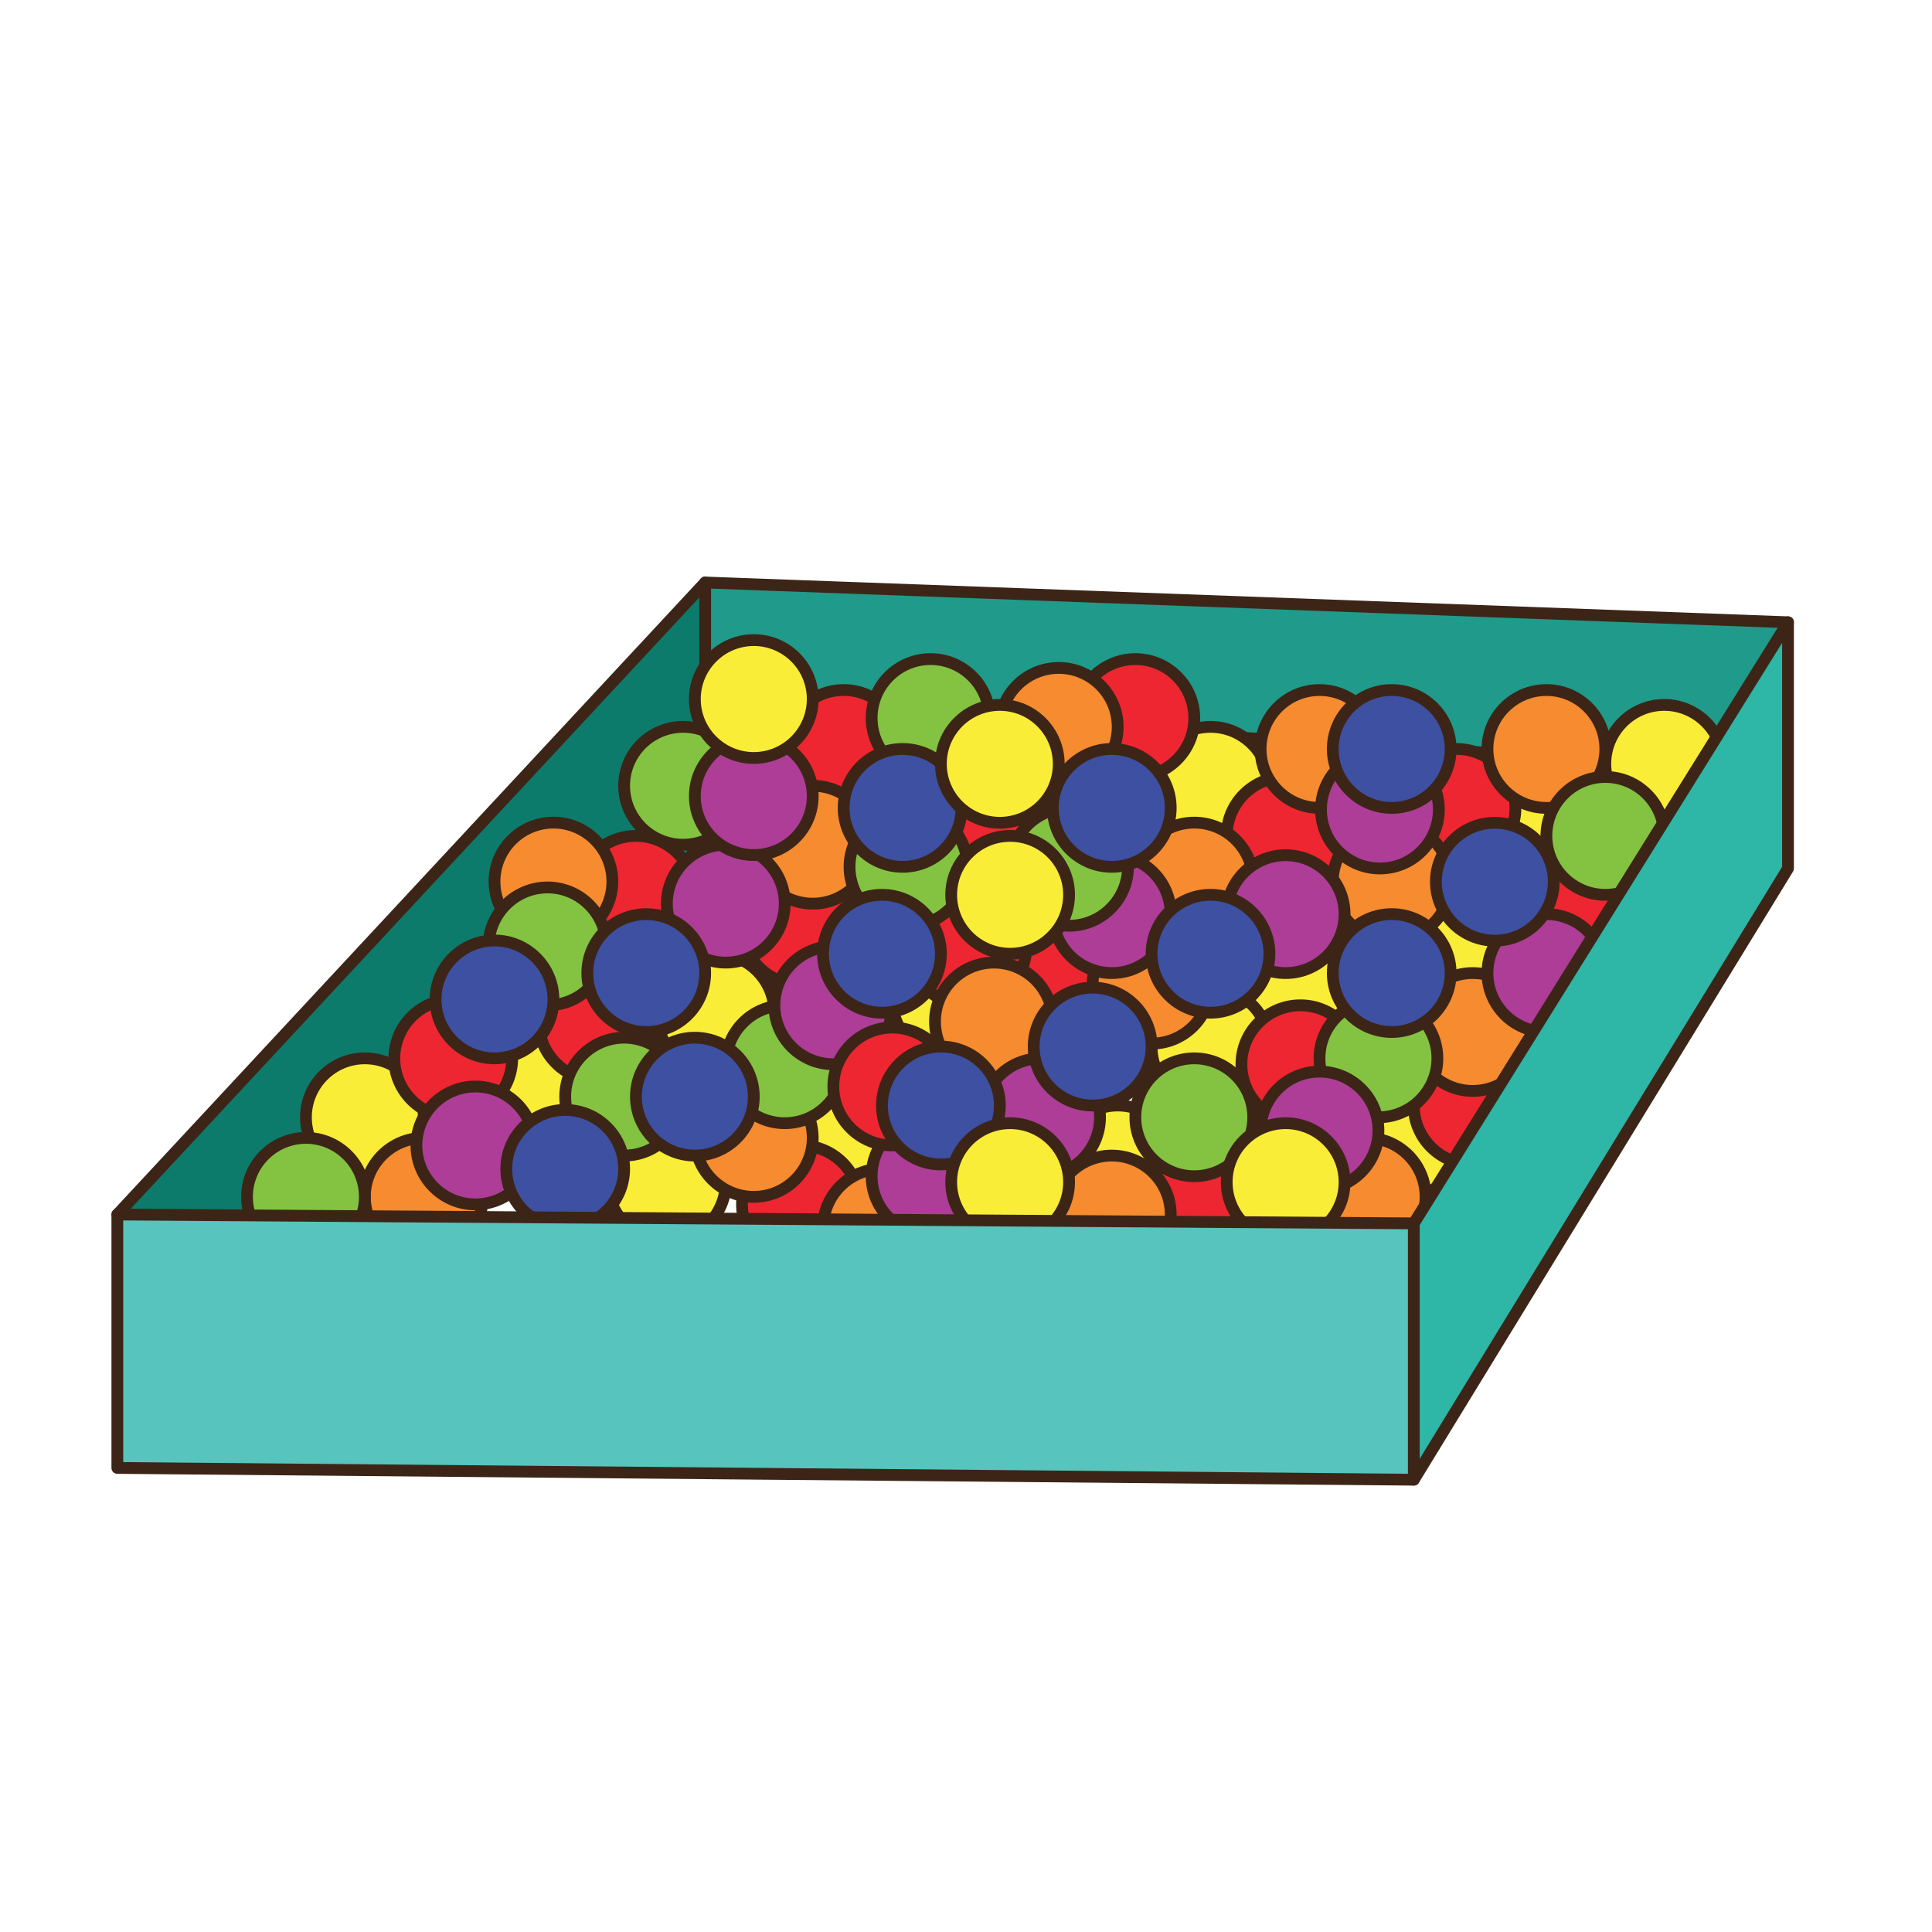 <?xml version="1.0" encoding="utf-8"?>
<!-- Generator: Adobe Illustrator 16.0.0, SVG Export Plug-In . SVG Version: 6.00 Build 0)  -->
<!DOCTYPE svg PUBLIC "-//W3C//DTD SVG 1.1//EN" "http://www.w3.org/Graphics/SVG/1.1/DTD/svg11.dtd">
<svg version="1.1" id="Layer_1" xmlns="http://www.w3.org/2000/svg" xmlns:xlink="http://www.w3.org/1999/xlink" x="0px" y="0px"
	 width="500px" height="500px" viewBox="0 0 500 500" enable-background="new 0 0 500 500" xml:space="preserve">
<g id="Layer_1_copy_84">
	<g>
		<g>
			<circle fill="#FAED38" cx="363.604" cy="294.486" r="15.25"/>
		</g>
		<g>
			<path fill="#3C2517" d="M363.603,311.261c-9.247,0-16.773-7.526-16.773-16.774c0-9.25,7.526-16.772,16.773-16.772
				c9.251,0,16.777,7.522,16.777,16.772C380.38,303.734,372.854,311.261,363.603,311.261z M363.603,280.764
				c-7.565,0-13.726,6.155-13.726,13.723c0,7.568,6.159,13.727,13.726,13.727c7.569,0,13.729-6.158,13.729-13.727
				C377.331,286.919,371.172,280.764,363.603,280.764z"/>
		</g>
	</g>
	<g>
		<g>
			<polygon fill="#0D7B6B" points="30.371,314.311 182.499,150.749 198.129,155.707 167.247,262.08 79.171,338.718 			"/>
		</g>
		<g>
			<path fill="#3C2517" d="M79.171,340.244c-0.231,0-0.465-0.055-0.682-0.162l-48.805-24.405c-0.43-0.215-0.731-0.618-0.818-1.095
				c-0.084-0.473,0.058-0.956,0.386-1.309L181.38,149.712c0.401-0.434,1.015-0.598,1.578-0.415l15.631,4.956
				c0.793,0.25,1.237,1.084,1.006,1.879l-30.882,106.375c-0.084,0.279-0.246,0.531-0.467,0.724l-88.071,76.639
				C79.891,340.118,79.532,340.244,79.171,340.244z M32.871,313.859L78.939,336.9l86.966-75.676l30.345-104.516l-13.292-4.214
				L32.871,313.859z"/>
		</g>
	</g>
	<g>
		<g>
			<polygon fill="#209A8A" points="462.737,161.045 182.499,150.749 182.499,182.431 455.871,199.167 			"/>
		</g>
		<g>
			<path fill="#3C2517" d="M455.871,200.691c-0.029,0-0.062-0.001-0.091-0.001l-273.379-16.737
				c-0.804-0.048-1.428-0.716-1.428-1.522v-31.682c0-0.413,0.165-0.81,0.465-1.097c0.3-0.287,0.692-0.449,1.115-0.425
				l280.238,10.294c0.439,0.016,0.854,0.224,1.132,0.568c0.278,0.343,0.393,0.791,0.314,1.225l-6.863,38.123
				C457.242,200.169,456.604,200.691,455.871,200.691z M184.021,180.997l270.591,16.565l6.313-35.057l-276.905-10.174V180.997z"/>
		</g>
	</g>
	<g>
		<g>
			<circle fill="#FAED38" cx="246.172" cy="258.648" r="15.25"/>
		</g>
		<g>
			<path fill="#3C2517" d="M246.171,275.424c-9.253,0-16.776-7.523-16.776-16.775c0-9.25,7.523-16.776,16.776-16.776
				c9.251,0,16.776,7.527,16.776,16.776C262.947,267.9,255.422,275.424,246.171,275.424z M246.171,244.923
				c-7.566,0-13.727,6.158-13.727,13.726c0,7.569,6.16,13.728,13.727,13.728c7.567,0,13.726-6.157,13.726-13.728
				C259.896,251.081,253.738,244.923,246.171,244.923z"/>
		</g>
	</g>
	<g>
		<g>
			<path fill="#FAED38" d="M156.953,277.333c0,8.427-6.826,15.253-15.252,15.253c-8.425,0-15.251-6.826-15.251-15.253
				c0-8.425,6.826-15.253,15.251-15.253C150.127,262.08,156.953,268.908,156.953,277.333z"/>
		</g>
		<g>
			<path fill="#3C2517" d="M141.701,294.111c-9.251,0-16.777-7.528-16.777-16.778s7.526-16.776,16.777-16.776
				c9.252,0,16.775,7.526,16.775,16.776S150.953,294.111,141.701,294.111z M141.701,263.607c-7.569,0-13.725,6.156-13.725,13.726
				s6.155,13.728,13.725,13.728c7.57,0,13.726-6.158,13.726-13.728S149.271,263.607,141.701,263.607z"/>
		</g>
	</g>
	<g>
		<g>
			<path fill="#FAED38" d="M109.676,289.154c0,8.425-6.827,15.253-15.253,15.253c-8.426,0-15.252-6.828-15.252-15.253
				c0-8.428,6.826-15.254,15.252-15.254C102.849,273.9,109.676,280.727,109.676,289.154z"/>
		</g>
		<g>
			<path fill="#3C2517" d="M94.423,305.93c-9.251,0-16.773-7.525-16.773-16.775c0-9.252,7.522-16.778,16.773-16.778
				c9.253,0,16.776,7.526,16.776,16.778C111.199,298.404,103.676,305.93,94.423,305.93z M94.423,275.424
				c-7.57,0-13.725,6.159-13.725,13.73c0,7.568,6.154,13.725,13.725,13.725c7.571,0,13.726-6.156,13.726-13.725
				C108.148,281.583,101.993,275.424,94.423,275.424z"/>
		</g>
	</g>
	<g>
		<g>
			<circle fill="#FAED38" cx="185.167" cy="262.08" r="15.251"/>
		</g>
		<g>
			<path fill="#3C2517" d="M185.166,278.855c-9.251,0-16.774-7.523-16.774-16.775c0-9.249,7.523-16.774,16.774-16.774
				s16.777,7.525,16.777,16.774C201.943,271.332,194.417,278.855,185.166,278.855z M185.166,248.354
				c-7.567,0-13.726,6.158-13.726,13.725c0,7.569,6.158,13.729,13.726,13.729c7.57,0,13.725-6.16,13.725-13.729
				C198.891,254.512,192.736,248.354,185.166,248.354z"/>
		</g>
	</g>
	<g>
		<g>
			<path fill="#FAED38" d="M349.498,254.836c0,8.423-6.826,15.252-15.253,15.252c-8.425,0-15.252-6.829-15.252-15.252
				c0-8.424,6.827-15.251,15.252-15.251C342.672,239.585,349.498,246.413,349.498,254.836z"/>
		</g>
		<g>
			<path fill="#3C2517" d="M334.245,271.611c-9.246,0-16.777-7.525-16.777-16.774c0-9.25,7.531-16.776,16.777-16.776
				c9.25,0,16.774,7.526,16.774,16.776C351.021,264.085,343.495,271.611,334.245,271.611z M334.245,241.11
				c-7.568,0-13.727,6.158-13.727,13.726c0,7.568,6.157,13.727,13.727,13.727c7.57,0,13.727-6.158,13.727-13.727
				C347.972,247.269,341.815,241.11,334.245,241.11z"/>
		</g>
	</g>
	<g>
		<g>
			<circle fill="#FAED38" cx="313.274" cy="203.362" r="15.252"/>
		</g>
		<g>
			<path fill="#3C2517" d="M313.274,220.14c-9.247,0-16.773-7.527-16.773-16.778s7.526-16.776,16.773-16.776
				c9.249,0,16.778,7.525,16.778,16.776S322.523,220.14,313.274,220.14z M313.274,189.634c-7.57,0-13.726,6.157-13.726,13.728
				c0,7.57,6.154,13.728,13.726,13.728c7.57,0,13.726-6.158,13.726-13.728C327,195.792,320.845,189.634,313.274,189.634z"/>
		</g>
	</g>
	<g>
		<g>
			<circle fill="#FAED38" cx="222.533" cy="296.439" r="15.252"/>
		</g>
		<g>
			<path fill="#3C2517" d="M222.532,313.217c-9.252,0-16.777-7.529-16.777-16.777c0-9.252,7.525-16.778,16.777-16.778
				c9.253,0,16.776,7.526,16.776,16.778C239.309,305.688,231.785,313.217,222.532,313.217z M222.532,282.712
				c-7.569,0-13.727,6.159-13.727,13.728c0,7.569,6.157,13.729,13.727,13.729c7.57,0,13.725-6.159,13.725-13.729
				C236.257,288.871,230.102,282.712,222.532,282.712z"/>
		</g>
	</g>
	<g>
		<g>
			<path fill="#FAED38" d="M304.508,301.354c0,8.424-6.826,15.252-15.253,15.252c-8.424,0-15.253-6.828-15.253-15.252
				c0-8.422,6.829-15.25,15.253-15.25C297.682,286.104,304.508,292.932,304.508,301.354z"/>
		</g>
		<g>
			<path fill="#3C2517" d="M289.255,318.131c-9.246,0-16.776-7.525-16.776-16.777c0-9.248,7.53-16.774,16.776-16.774
				c9.248,0,16.775,7.526,16.775,16.774C306.03,310.605,298.503,318.131,289.255,318.131z M289.255,287.628
				c-7.569,0-13.726,6.159-13.726,13.726c0,7.568,6.154,13.729,13.726,13.729s13.727-6.159,13.727-13.729
				C302.98,293.788,296.825,287.628,289.255,287.628z"/>
		</g>
	</g>
	<g>
		<g>
			<circle fill="#FAED38" cx="313.274" cy="270.85" r="15.252"/>
		</g>
		<g>
			<path fill="#3C2517" d="M313.274,287.628c-9.247,0-16.773-7.528-16.773-16.778s7.526-16.775,16.773-16.775
				c9.249,0,16.778,7.525,16.778,16.775S322.523,287.628,313.274,287.628z M313.274,257.125c-7.57,0-13.726,6.156-13.726,13.727
				c0,7.569,6.154,13.729,13.726,13.729c7.57,0,13.726-6.16,13.726-13.73C327,263.281,320.845,257.125,313.274,257.125z"/>
		</g>
	</g>
	<g>
		<g>
			<circle fill="#FAED38" cx="378.854" cy="243.398" r="15.251"/>
		</g>
		<g>
			<path fill="#3C2517" d="M378.854,260.174c-9.246,0-16.772-7.525-16.772-16.776c0-9.251,7.526-16.776,16.772-16.776
				c9.252,0,16.779,7.524,16.779,16.776C395.633,252.648,388.104,260.174,378.854,260.174z M378.854,229.672
				c-7.564,0-13.726,6.156-13.726,13.726c0,7.568,6.16,13.727,13.726,13.727c7.569,0,13.728-6.159,13.728-13.727
				C392.58,235.828,386.423,229.672,378.854,229.672z"/>
		</g>
	</g>
	<g>
		<g>
			<path fill="#FAED38" d="M445.96,197.685c0,8.423-6.828,15.25-15.253,15.25c-8.421,0-15.251-6.827-15.251-15.25
				c0-8.426,6.83-15.252,15.251-15.252C439.132,182.432,445.96,189.259,445.96,197.685z"/>
		</g>
		<g>
			<path fill="#3C2517" d="M430.707,214.461c-9.248,0-16.774-7.527-16.774-16.777c0-9.252,7.526-16.776,16.774-16.776
				c9.247,0,16.778,7.524,16.778,16.776C447.485,206.934,439.954,214.461,430.707,214.461z M430.707,183.957
				c-7.564,0-13.727,6.158-13.727,13.728c0,7.568,6.161,13.726,13.727,13.726c7.569,0,13.726-6.157,13.726-13.726
				C444.433,190.115,438.276,183.957,430.707,183.957z"/>
		</g>
	</g>
	<g>
		<g>
			<circle fill="#FAED38" cx="172.584" cy="305.937" r="15.251"/>
		</g>
		<g>
			<path fill="#3C2517" d="M172.584,322.712c-9.252,0-16.775-7.528-16.775-16.776s7.523-16.775,16.775-16.775
				s16.778,7.527,16.778,16.775S181.836,322.712,172.584,322.712z M172.584,292.21c-7.569,0-13.726,6.157-13.726,13.726
				c0,7.57,6.156,13.727,13.726,13.727s13.726-6.155,13.726-13.727C186.31,298.368,180.154,292.21,172.584,292.21z"/>
		</g>
	</g>
	<g>
		<g>
			<path fill="#FAED38" d="M417.364,214.418c0,8.426-6.826,15.254-15.253,15.254c-8.424,0-15.252-6.828-15.252-15.254
				c0-8.423,6.828-15.25,15.252-15.25C410.538,199.169,417.364,205.996,417.364,214.418z"/>
		</g>
		<g>
			<path fill="#3C2517" d="M402.111,231.197c-9.246,0-16.773-7.524-16.773-16.778c0-9.249,7.527-16.775,16.773-16.775
				c9.249,0,16.778,7.526,16.778,16.775C418.891,223.672,411.36,231.197,402.111,231.197z M402.111,200.693
				c-7.569,0-13.726,6.158-13.726,13.725c0,7.57,6.155,13.729,13.726,13.729c7.569,0,13.727-6.158,13.727-13.729
				C415.838,206.852,409.682,200.693,402.111,200.693z"/>
		</g>
	</g>
	<g>
		<g>
			<circle fill="#EE2631" cx="332.72" cy="216.328" r="15.252"/>
		</g>
		<g>
			<path fill="#3C2517" d="M332.719,233.104c-9.247,0-16.772-7.526-16.772-16.776c0-9.251,7.525-16.776,16.772-16.776
				c9.253,0,16.779,7.525,16.779,16.776C349.498,225.578,341.972,233.104,332.719,233.104z M332.719,202.602
				c-7.563,0-13.726,6.156-13.726,13.726c0,7.568,6.161,13.726,13.726,13.726c7.569,0,13.728-6.157,13.728-13.726
				C346.445,208.758,340.288,202.602,332.719,202.602z"/>
		</g>
	</g>
	<g>
		<g>
			<path fill="#EE2631" d="M309.082,185.826c0,8.423-6.827,15.25-15.252,15.25c-8.426,0-15.253-6.827-15.253-15.25
				c0-8.425,6.827-15.252,15.253-15.252C302.255,170.574,309.082,177.401,309.082,185.826z"/>
		</g>
		<g>
			<path fill="#3C2517" d="M293.83,202.602c-9.247,0-16.773-7.527-16.773-16.776c0-9.252,7.526-16.777,16.773-16.777
				c9.249,0,16.775,7.525,16.775,16.777C310.605,195.075,303.079,202.602,293.83,202.602z M293.83,172.101
				c-7.57,0-13.725,6.155-13.725,13.726c0,7.567,6.153,13.725,13.725,13.725s13.726-6.158,13.726-13.725
				C307.556,178.255,301.401,172.101,293.83,172.101z"/>
		</g>
	</g>
	<g>
		<g>
			<circle fill="#EE2631" cx="218.337" cy="193.834" r="15.25"/>
		</g>
		<g>
			<path fill="#3C2517" d="M218.337,210.611c-9.252,0-16.775-7.527-16.775-16.777c0-9.251,7.523-16.776,16.775-16.776
				c9.254,0,16.777,7.524,16.777,16.776C235.114,203.084,227.591,210.611,218.337,210.611z M218.337,180.107
				c-7.566,0-13.726,6.157-13.726,13.727c0,7.568,6.159,13.726,13.726,13.726c7.569,0,13.728-6.158,13.728-13.726
				C232.064,186.264,225.906,180.107,218.337,180.107z"/>
		</g>
	</g>
	<g>
		<g>
			<circle fill="#EE2631" cx="164.577" cy="231.578" r="15.252"/>
		</g>
		<g>
			<path fill="#3C2517" d="M164.577,248.354c-9.25,0-16.773-7.525-16.773-16.776c0-9.25,7.523-16.776,16.773-16.776
				c9.252,0,16.778,7.527,16.778,16.776C181.355,240.829,173.829,248.354,164.577,248.354z M164.577,217.853
				c-7.569,0-13.725,6.158-13.725,13.726c0,7.57,6.155,13.727,13.725,13.727c7.57,0,13.726-6.157,13.726-13.727
				C178.303,224.01,172.147,217.853,164.577,217.853z"/>
		</g>
	</g>
	<g>
		<g>
			<circle fill="#EE2631" cx="117.299" cy="273.9" r="15.252"/>
		</g>
		<g>
			<path fill="#3C2517" d="M117.299,290.68c-9.25,0-16.773-7.529-16.773-16.779c0-9.252,7.523-16.775,16.773-16.775
				c9.252,0,16.779,7.523,16.779,16.775C134.078,283.15,126.551,290.68,117.299,290.68z M117.299,260.174
				c-7.569,0-13.725,6.157-13.725,13.727c0,7.57,6.155,13.729,13.725,13.729c7.57,0,13.726-6.158,13.726-13.729
				C131.024,266.332,124.869,260.174,117.299,260.174z"/>
		</g>
	</g>
	<g>
		<g>
			<path fill="#EE2631" d="M222.532,311.691c0,8.423-6.825,15.25-15.252,15.25c-8.424,0-15.252-6.827-15.252-15.25
				c0-8.424,6.828-15.252,15.252-15.252C215.707,296.439,222.532,303.268,222.532,311.691z"/>
		</g>
		<g>
			<path fill="#3C2517" d="M207.28,328.467c-9.251,0-16.774-7.525-16.774-16.775c0-9.248,7.523-16.777,16.774-16.777
				c9.252,0,16.774,7.529,16.774,16.777C224.055,320.941,216.532,328.467,207.28,328.467z M207.28,297.966
				c-7.569,0-13.726,6.156-13.726,13.726c0,7.568,6.156,13.727,13.726,13.727c7.57,0,13.725-6.157,13.725-13.727
				C221.005,304.123,214.85,297.966,207.28,297.966z"/>
		</g>
	</g>
	<g>
		<g>
			<path fill="#EE2631" d="M222.532,239.585c0,8.424-6.825,15.251-15.252,15.251c-8.424,0-15.252-6.827-15.252-15.251
				s6.828-15.251,15.252-15.251C215.707,224.334,222.532,231.161,222.532,239.585z"/>
		</g>
		<g>
			<path fill="#3C2517" d="M207.28,256.361c-9.251,0-16.774-7.525-16.774-16.776c0-9.25,7.523-16.775,16.774-16.775
				c9.252,0,16.774,7.525,16.774,16.775C224.055,248.835,216.532,256.361,207.28,256.361z M207.28,225.859
				c-7.569,0-13.726,6.157-13.726,13.726c0,7.57,6.156,13.728,13.726,13.728c7.57,0,13.725-6.158,13.725-13.728
				C221.005,232.016,214.85,225.859,207.28,225.859z"/>
		</g>
	</g>
	<g>
		<g>
			<circle fill="#EE2631" cx="272.479" cy="249.117" r="15.25"/>
		</g>
		<g>
			<path fill="#3C2517" d="M272.479,265.893c-9.248,0-16.775-7.525-16.775-16.775c0-9.252,7.527-16.776,16.775-16.776
				c9.25,0,16.776,7.524,16.776,16.776C289.255,258.367,281.729,265.893,272.479,265.893z M272.479,235.392
				c-7.566,0-13.727,6.158-13.727,13.726c0,7.569,6.159,13.726,13.727,13.726c7.569,0,13.729-6.156,13.729-13.726
				C286.206,241.549,280.048,235.392,272.479,235.392z"/>
		</g>
	</g>
	<g>
		<g>
			<circle fill="#EE2631" cx="313.274" cy="309.742" r="15.252"/>
		</g>
		<g>
			<path fill="#3C2517" d="M313.274,326.52c-9.247,0-16.773-7.526-16.773-16.777c0-9.246,7.526-16.771,16.773-16.771
				c9.249,0,16.778,7.525,16.778,16.771C330.054,318.993,322.523,326.52,313.274,326.52z M313.274,296.018
				c-7.57,0-13.726,6.155-13.726,13.725c0,7.57,6.154,13.729,13.726,13.729c7.57,0,13.726-6.158,13.726-13.729
				C327,302.173,320.845,296.018,313.274,296.018z"/>
		</g>
	</g>
	<g>
		<g>
			<path fill="#EE2631" d="M396.394,286.104c0,8.424-6.826,15.25-15.251,15.25c-8.422,0-15.252-6.826-15.252-15.25
				c0-8.428,6.83-15.254,15.252-15.254C389.566,270.85,396.394,277.676,396.394,286.104z"/>
		</g>
		<g>
			<path fill="#3C2517" d="M381.143,302.879c-9.249,0-16.774-7.527-16.774-16.775c0-9.252,7.525-16.778,16.774-16.778
				c9.25,0,16.776,7.526,16.776,16.778C397.919,295.352,390.393,302.879,381.143,302.879z M381.143,272.375
				c-7.566,0-13.727,6.157-13.727,13.729c0,7.57,6.159,13.729,13.727,13.729c7.568,0,13.726-6.158,13.726-13.729
				C394.868,278.532,388.711,272.375,381.143,272.375z"/>
		</g>
	</g>
	<g>
		<g>
			<path fill="#EE2631" d="M169.915,264.367c0,8.426-6.828,15.252-15.248,15.252c-8.427,0-15.253-6.826-15.253-15.252
				c0-8.424,6.826-15.25,15.253-15.25C163.087,249.117,169.915,255.943,169.915,264.367z"/>
		</g>
		<g>
			<path fill="#3C2517" d="M154.667,281.145c-9.253,0-16.779-7.525-16.779-16.777c0-9.249,7.526-16.773,16.779-16.773
				c9.25,0,16.773,7.524,16.773,16.773C171.44,273.619,163.917,281.145,154.667,281.145z M154.667,250.643
				c-7.571,0-13.727,6.156-13.727,13.725c0,7.57,6.155,13.729,13.727,13.729c7.565,0,13.725-6.158,13.725-13.729
				C168.392,256.799,162.232,250.643,154.667,250.643z"/>
		</g>
	</g>
	<g>
		<g>
			<circle fill="#EE2631" cx="336.533" cy="275.424" r="15.251"/>
		</g>
		<g>
			<path fill="#3C2517" d="M336.533,292.205c-9.247,0-16.773-7.525-16.773-16.78c0-9.25,7.526-16.776,16.773-16.776
				c9.248,0,16.774,7.526,16.774,16.776C353.309,284.68,345.781,292.205,336.533,292.205z M336.533,261.7
				c-7.57,0-13.727,6.155-13.727,13.725c0,7.57,6.155,13.73,13.727,13.73c7.568,0,13.726-6.16,13.726-13.73
				C350.259,267.855,344.103,261.7,336.533,261.7z"/>
		</g>
	</g>
	<g>
		<g>
			<circle fill="#EE2631" cx="254.18" cy="216.328" r="15.25"/>
		</g>
		<g>
			<path fill="#3C2517" d="M254.178,233.104c-9.253,0-16.776-7.526-16.776-16.776c0-9.251,7.523-16.776,16.776-16.776
				c9.25,0,16.776,7.525,16.776,16.776C270.954,225.578,263.428,233.104,254.178,233.104z M254.178,202.602
				c-7.568,0-13.729,6.156-13.729,13.726c0,7.568,6.16,13.726,13.729,13.726c7.567,0,13.725-6.157,13.725-13.726
				C267.902,208.758,261.745,202.602,254.178,202.602z"/>
		</g>
	</g>
	<g>
		<g>
			<circle fill="#EE2631" cx="250.365" cy="244.923" r="15.25"/>
		</g>
		<g>
			<path fill="#3C2517" d="M250.366,261.7c-9.251,0-16.779-7.525-16.779-16.777c0-9.25,7.528-16.776,16.779-16.776
				c9.247,0,16.772,7.526,16.772,16.776C267.141,254.174,259.613,261.7,250.366,261.7z M250.366,231.197
				c-7.57,0-13.726,6.158-13.726,13.726c0,7.571,6.155,13.726,13.726,13.726c7.567,0,13.726-6.154,13.726-13.726
				C264.092,237.355,257.934,231.197,250.366,231.197z"/>
		</g>
	</g>
	<g>
		<g>
			<circle fill="#EE2631" cx="407.451" cy="233.865" r="15.25"/>
		</g>
		<g>
			<path fill="#3C2517" d="M407.449,250.643c-9.248,0-16.775-7.525-16.775-16.777c0-9.249,7.527-16.775,16.775-16.775
				c9.25,0,16.775,7.526,16.775,16.775C424.226,243.117,416.699,250.643,407.449,250.643z M407.449,220.14
				c-7.565,0-13.727,6.157-13.727,13.725c0,7.571,6.16,13.728,13.727,13.728c7.569,0,13.729-6.157,13.729-13.728
				C421.178,226.297,415.02,220.14,407.449,220.14z"/>
		</g>
	</g>
	<g>
		<g>
			<circle fill="#EE2631" cx="376.949" cy="209.084" r="15.252"/>
		</g>
		<g>
			<path fill="#3C2517" d="M376.949,225.859c-9.248,0-16.778-7.526-16.778-16.775c0-9.25,7.53-16.776,16.778-16.776
				c9.247,0,16.773,7.526,16.773,16.776C393.724,218.333,386.196,225.859,376.949,225.859z M376.949,195.359
				c-7.571,0-13.728,6.157-13.728,13.726s6.155,13.726,13.728,13.726c7.568,0,13.725-6.157,13.725-13.726
				S384.519,195.359,376.949,195.359z"/>
		</g>
	</g>
	<g>
		<g>
			<circle fill="#F68B30" cx="309.082" cy="228.147" r="15.251"/>
		</g>
		<g>
			<path fill="#3C2517" d="M309.082,244.923c-9.251,0-16.775-7.525-16.775-16.776c0-9.252,7.524-16.777,16.775-16.777
				c9.248,0,16.774,7.525,16.774,16.777C325.856,237.397,318.33,244.923,309.082,244.923z M309.082,214.418
				c-7.57,0-13.727,6.16-13.727,13.729s6.155,13.725,13.727,13.725c7.567,0,13.726-6.156,13.726-13.725
				S316.649,214.418,309.082,214.418z"/>
		</g>
	</g>
	<g>
		<g>
			<path fill="#F68B30" d="M289.255,188.108c0,8.425-6.827,15.252-15.253,15.252c-8.42,0-15.25-6.827-15.25-15.252
				c0-8.423,6.83-15.25,15.25-15.25C282.428,172.857,289.255,179.685,289.255,188.108z"/>
		</g>
		<g>
			<path fill="#3C2517" d="M274.002,204.885c-9.246,0-16.773-7.525-16.773-16.777c0-9.25,7.527-16.776,16.773-16.776
				c9.249,0,16.78,7.526,16.78,16.776C290.782,197.359,283.251,204.885,274.002,204.885z M274.002,174.383
				c-7.568,0-13.725,6.157-13.725,13.725c0,7.57,6.154,13.726,13.725,13.726c7.571,0,13.729-6.155,13.729-13.726
				C287.729,180.54,281.573,174.383,274.002,174.383z"/>
		</g>
	</g>
	<g>
		<g>
			<circle fill="#F68B30" cx="341.49" cy="193.834" r="15.25"/>
		</g>
		<g>
			<path fill="#3C2517" d="M341.491,210.611c-9.252,0-16.779-7.527-16.779-16.777c0-9.251,7.527-16.776,16.779-16.776
				c9.248,0,16.773,7.524,16.773,16.776C358.266,203.084,350.739,210.611,341.491,210.611z M341.491,180.107
				c-7.569,0-13.726,6.157-13.726,13.727c0,7.568,6.155,13.726,13.726,13.726c7.564,0,13.725-6.158,13.725-13.726
				C355.216,186.264,349.057,180.107,341.491,180.107z"/>
		</g>
	</g>
	<g>
		<g>
			<circle fill="#F68B30" cx="400.206" cy="193.834" r="15.25"/>
		</g>
		<g>
			<path fill="#3C2517" d="M400.207,210.611c-9.251,0-16.779-7.527-16.779-16.777c0-9.251,7.528-16.776,16.779-16.776
				c9.247,0,16.773,7.524,16.773,16.776C416.98,203.084,409.454,210.611,400.207,210.611z M400.207,180.107
				c-7.57,0-13.726,6.157-13.726,13.727c0,7.568,6.154,13.726,13.726,13.726c7.567,0,13.726-6.158,13.726-13.726
				C413.933,186.264,407.774,180.107,400.207,180.107z"/>
		</g>
	</g>
	<g>
		<g>
			<circle fill="#F68B30" cx="360.172" cy="228.188" r="15.25"/>
		</g>
		<g>
			<path fill="#3C2517" d="M360.171,244.965c-9.249,0-16.774-7.526-16.774-16.776c0-9.252,7.525-16.777,16.774-16.777
				c9.25,0,16.778,7.525,16.778,16.777C376.949,237.439,369.421,244.965,360.171,244.965z M360.171,214.461
				c-7.565,0-13.726,6.158-13.726,13.727c0,7.57,6.158,13.727,13.726,13.727c7.569,0,13.729-6.157,13.729-13.727
				C373.9,220.62,367.74,214.461,360.171,214.461z"/>
		</g>
	</g>
	<g>
		<g>
			<path fill="#F68B30" d="M396.394,267.08c0,8.424-6.826,15.248-15.251,15.248c-8.422,0-15.252-6.824-15.252-15.248
				c0-8.426,6.83-15.253,15.252-15.253C389.566,251.827,396.394,258.654,396.394,267.08z"/>
		</g>
		<g>
			<path fill="#3C2517" d="M381.143,283.852c-9.249,0-16.774-7.522-16.774-16.771c0-9.251,7.525-16.776,16.774-16.776
				c9.25,0,16.776,7.525,16.776,16.776C397.919,276.329,390.393,283.852,381.143,283.852z M381.143,253.352
				c-7.566,0-13.727,6.16-13.727,13.729c0,7.566,6.159,13.721,13.727,13.721c7.568,0,13.726-6.152,13.726-13.721
				C394.867,259.511,388.711,253.352,381.143,253.352z"/>
		</g>
	</g>
	<g>
		<g>
			<circle fill="#F68B30" cx="353.69" cy="309.737" r="15.252"/>
		</g>
		<g>
			<path fill="#3C2517" d="M353.69,326.514c-9.247,0-16.775-7.527-16.775-16.777s7.528-16.775,16.775-16.775
				s16.776,7.525,16.776,16.775C370.468,318.986,362.938,326.514,353.69,326.514z M353.69,296.011
				c-7.57,0-13.727,6.157-13.727,13.726c0,7.57,6.155,13.727,13.727,13.727c7.57,0,13.726-6.156,13.726-13.727
				C367.416,302.168,361.261,296.011,353.69,296.011z"/>
		</g>
	</g>
	<g>
		<g>
			<circle fill="#F68B30" cx="287.729" cy="314.312" r="15.251"/>
		</g>
		<g>
			<path fill="#3C2517" d="M287.729,331.086c-9.248,0-16.774-7.523-16.774-16.775c0-9.246,7.526-16.774,16.774-16.774
				c9.252,0,16.778,7.528,16.778,16.774C304.508,323.562,296.98,331.086,287.729,331.086z M287.729,300.587
				c-7.564,0-13.728,6.157-13.728,13.724c0,7.57,6.162,13.728,13.728,13.728c7.568,0,13.726-6.156,13.726-13.728
				C301.454,306.745,295.298,300.587,287.729,300.587z"/>
		</g>
	</g>
	<g>
		<g>
			<circle fill="#F68B30" cx="257.229" cy="264.367" r="15.25"/>
		</g>
		<g>
			<path fill="#3C2517" d="M257.229,281.145c-9.25,0-16.778-7.525-16.778-16.777c0-9.249,7.528-16.773,16.778-16.773
				c9.248,0,16.773,7.524,16.773,16.773C274.002,273.619,266.477,281.145,257.229,281.145z M257.229,250.643
				c-7.568,0-13.726,6.156-13.726,13.725c0,7.57,6.156,13.729,13.726,13.729c7.567,0,13.727-6.158,13.727-13.729
				C270.954,256.799,264.796,250.643,257.229,250.643z"/>
		</g>
	</g>
	<g>
		<g>
			<path fill="#F68B30" d="M243.503,317.748c0,8.427-6.826,15.252-15.252,15.252s-15.253-6.825-15.253-15.252
				c0-8.422,6.827-15.25,15.253-15.25C236.677,302.498,243.503,309.326,243.503,317.748z"/>
		</g>
		<g>
			<path fill="#3C2517" d="M228.251,334.525c-9.251,0-16.777-7.525-16.777-16.777c0-9.245,7.526-16.773,16.777-16.773
				c9.252,0,16.774,7.528,16.774,16.773C245.025,327,237.503,334.525,228.251,334.525z M228.251,304.023
				c-7.569,0-13.725,6.156-13.725,13.725c0,7.57,6.155,13.729,13.725,13.729c7.571,0,13.727-6.156,13.727-13.729
				C241.978,310.18,235.822,304.023,228.251,304.023z"/>
		</g>
	</g>
	<g>
		<g>
			<path fill="#F68B30" d="M313.274,254.836c0,8.423-6.826,15.252-15.253,15.252c-8.42,0-15.246-6.829-15.246-15.252
				c0-8.424,6.826-15.251,15.246-15.251C306.448,239.585,313.274,246.413,313.274,254.836z"/>
		</g>
		<g>
			<path fill="#3C2517" d="M298.022,271.611c-9.247,0-16.773-7.525-16.773-16.774c0-9.25,7.526-16.776,16.773-16.776
				c9.252,0,16.777,7.526,16.777,16.776C314.801,264.085,307.274,271.611,298.022,271.611z M298.022,241.11
				c-7.565,0-13.726,6.158-13.726,13.726c0,7.568,6.159,13.727,13.726,13.727c7.57,0,13.728-6.158,13.728-13.727
				C311.75,247.269,305.594,241.11,298.022,241.11z"/>
		</g>
	</g>
	<g>
		<g>
			<circle fill="#F68B30" cx="210.331" cy="218.612" r="15.25"/>
		</g>
		<g>
			<path fill="#3C2517" d="M210.33,235.392c-9.252,0-16.775-7.529-16.775-16.78c0-9.25,7.523-16.776,16.775-16.776
				c9.255,0,16.778,7.526,16.778,16.776C227.108,227.863,219.585,235.392,210.33,235.392z M210.33,204.886
				c-7.566,0-13.727,6.157-13.727,13.726c0,7.57,6.16,13.729,13.727,13.729c7.569,0,13.725-6.16,13.725-13.729
				C224.055,211.043,217.899,204.886,210.33,204.886z"/>
		</g>
	</g>
	<g>
		<g>
			<path fill="#F68B30" d="M158.477,228.145c0,8.419-6.828,15.253-15.248,15.253c-8.426,0-15.252-6.833-15.252-15.253
				c0-8.425,6.826-15.252,15.252-15.252C151.648,212.893,158.477,219.72,158.477,228.145z"/>
		</g>
		<g>
			<path fill="#3C2517" d="M143.229,244.923c-9.255,0-16.778-7.527-16.778-16.778c0-9.252,7.523-16.776,16.778-16.776
				c9.25,0,16.773,7.524,16.773,16.776C160.002,237.396,152.479,244.923,143.229,244.923z M143.229,214.417
				c-7.571,0-13.727,6.158-13.727,13.728c0,7.569,6.155,13.727,13.727,13.727c7.566,0,13.725-6.158,13.725-13.727
				C156.953,220.575,150.795,214.417,143.229,214.417z"/>
		</g>
	</g>
	<g>
		<g>
			<path fill="#F68B30" d="M124.924,309.736c0,8.424-6.826,15.252-15.248,15.252c-8.427,0-15.253-6.828-15.253-15.252
				s6.826-15.25,15.253-15.25C118.098,294.486,124.924,301.312,124.924,309.736z"/>
		</g>
		<g>
			<path fill="#3C2517" d="M109.676,326.514c-9.252,0-16.778-7.527-16.778-16.777s7.526-16.775,16.778-16.775
				c9.25,0,16.774,7.525,16.774,16.775S118.926,326.514,109.676,326.514z M109.676,296.011c-7.57,0-13.726,6.157-13.726,13.726
				c0,7.57,6.155,13.727,13.726,13.727c7.565,0,13.726-6.156,13.726-13.727C123.402,302.168,117.241,296.011,109.676,296.011z"/>
		</g>
	</g>
	<g>
		<g>
			<path fill="#F68B30" d="M210.33,294.486c0,8.424-6.828,15.256-15.249,15.256c-8.425,0-15.252-6.832-15.252-15.256
				s6.827-15.248,15.252-15.248C203.502,279.239,210.33,286.062,210.33,294.486z"/>
		</g>
		<g>
			<path fill="#3C2517" d="M195.081,311.27c-9.252,0-16.778-7.529-16.778-16.783c0-9.25,7.526-16.772,16.778-16.772
				s16.775,7.522,16.775,16.772C211.856,303.74,204.333,311.27,195.081,311.27z M195.081,280.764
				c-7.57,0-13.726,6.155-13.726,13.723c0,7.572,6.155,13.732,13.726,13.732c7.566,0,13.725-6.16,13.725-13.732
				C208.806,286.919,202.647,280.764,195.081,280.764z"/>
		</g>
	</g>
	<g>
		<g>
			<path fill="#83C341" d="M192.028,203.36c0,8.423-6.826,15.255-15.247,15.255c-8.426,0-15.252-6.832-15.252-15.255
				c0-8.423,6.826-15.252,15.252-15.252C185.202,188.108,192.028,194.937,192.028,203.36z"/>
		</g>
		<g>
			<path fill="#3C2517" d="M176.781,220.14c-9.256,0-16.779-7.527-16.779-16.78c0-9.252,7.523-16.777,16.779-16.777
				c9.25,0,16.773,7.525,16.773,16.777C193.555,212.613,186.031,220.14,176.781,220.14z M176.781,189.634
				c-7.57,0-13.729,6.156-13.729,13.726c0,7.57,6.159,13.729,13.729,13.729c7.566,0,13.725-6.16,13.725-13.729
				C190.506,195.79,184.348,189.634,176.781,189.634z"/>
		</g>
	</g>
	<g>
		<g>
			<circle fill="#83C341" cx="240.833" cy="185.824" r="15.252"/>
		</g>
		<g>
			<path fill="#3C2517" d="M240.833,202.602c-9.251,0-16.778-7.527-16.778-16.778s7.527-16.776,16.778-16.776
				c9.252,0,16.774,7.525,16.774,16.776S250.085,202.602,240.833,202.602z M240.833,172.098c-7.57,0-13.725,6.157-13.725,13.726
				c0,7.569,6.154,13.729,13.725,13.729s13.728-6.16,13.728-13.729C254.561,178.255,248.403,172.098,240.833,172.098z"/>
		</g>
	</g>
	<g>
		<g>
			<circle fill="#83C341" cx="141.702" cy="244.923" r="15.251"/>
		</g>
		<g>
			<path fill="#3C2517" d="M141.701,261.7c-9.251,0-16.777-7.525-16.777-16.777c0-9.25,7.526-16.776,16.777-16.776
				c9.252,0,16.775,7.526,16.775,16.776C158.477,254.174,150.953,261.7,141.701,261.7z M141.701,231.197
				c-7.569,0-13.725,6.158-13.725,13.726c0,7.571,6.155,13.726,13.725,13.726c7.57,0,13.726-6.154,13.726-13.726
				C155.427,237.355,149.271,231.197,141.701,231.197z"/>
		</g>
	</g>
	<g>
		<g>
			<path fill="#83C341" d="M176.781,283.811c0,8.422-6.83,15.25-15.252,15.25c-8.427,0-15.253-6.828-15.253-15.25
				c0-8.427,6.826-15.254,15.253-15.254C169.951,268.557,176.781,275.384,176.781,283.811z"/>
		</g>
		<g>
			<path fill="#3C2517" d="M161.529,300.587c-9.253,0-16.779-7.526-16.779-16.776c0-9.252,7.526-16.777,16.779-16.777
				c9.252,0,16.773,7.525,16.773,16.777C178.303,293.061,170.781,300.587,161.529,300.587z M161.529,270.081
				c-7.571,0-13.726,6.16-13.726,13.729c0,7.566,6.154,13.726,13.726,13.726c7.565,0,13.725-6.158,13.725-13.726
				C175.254,276.241,169.095,270.081,161.529,270.081z"/>
		</g>
	</g>
	<g>
		<g>
			<circle fill="#83C341" cx="79.171" cy="309.737" r="15.252"/>
		</g>
		<g>
			<path fill="#3C2517" d="M79.171,326.514c-9.251,0-16.773-7.527-16.773-16.777s7.522-16.775,16.773-16.775
				c9.252,0,16.779,7.525,16.779,16.775S88.423,326.514,79.171,326.514z M79.171,296.011c-7.569,0-13.725,6.157-13.725,13.726
				c0,7.57,6.155,13.727,13.725,13.727c7.57,0,13.727-6.156,13.727-13.727C92.898,302.168,86.741,296.011,79.171,296.011z"/>
		</g>
	</g>
	<g>
		<g>
			<circle fill="#83C341" cx="203.086" cy="275.424" r="15.25"/>
		</g>
		<g>
			<path fill="#3C2517" d="M203.088,292.205c-9.252,0-16.778-7.525-16.778-16.78c0-9.25,7.526-16.776,16.778-16.776
				c9.253,0,16.774,7.526,16.774,16.776C219.862,284.68,212.341,292.205,203.088,292.205z M203.088,261.7
				c-7.57,0-13.726,6.155-13.726,13.725c0,7.57,6.155,13.73,13.726,13.73c7.566,0,13.725-6.16,13.725-13.73
				C216.812,267.855,210.654,261.7,203.088,261.7z"/>
		</g>
	</g>
	<g>
		<g>
			<path fill="#83C341" d="M324.333,289.148c0,8.424-6.829,15.259-15.251,15.259c-8.426,0-15.252-6.835-15.252-15.259
				c0-8.422,6.826-15.248,15.252-15.248C317.504,273.9,324.333,280.727,324.333,289.148z"/>
		</g>
		<g>
			<path fill="#3C2517" d="M309.082,305.93c-9.251,0-16.775-7.525-16.775-16.781c0-9.25,7.524-16.772,16.775-16.772
				c9.248,0,16.774,7.522,16.774,16.772C325.856,298.404,318.33,305.93,309.082,305.93z M309.082,275.424
				c-7.57,0-13.727,6.155-13.727,13.725c0,7.572,6.155,13.73,13.727,13.73c7.567,0,13.726-6.158,13.726-13.73
				C322.808,281.58,316.649,275.424,309.082,275.424z"/>
		</g>
	</g>
	<g>
		<g>
			<path fill="#83C341" d="M371.99,273.9c0,8.422-6.826,15.254-15.25,15.254c-8.423,0-15.249-6.832-15.249-15.254
				c0-8.424,6.826-15.252,15.249-15.252C365.164,258.648,371.99,265.477,371.99,273.9z"/>
		</g>
		<g>
			<path fill="#3C2517" d="M356.74,290.68c-9.249,0-16.775-7.529-16.775-16.779c0-9.252,7.526-16.775,16.775-16.775
				c9.251,0,16.776,7.523,16.776,16.775C373.517,283.15,365.991,290.68,356.74,290.68z M356.74,260.174
				c-7.567,0-13.728,6.157-13.728,13.727c0,7.57,6.159,13.729,13.728,13.729s13.728-6.158,13.728-13.729
				C370.468,266.332,364.31,260.174,356.74,260.174z"/>
		</g>
	</g>
	<g>
		<g>
			<circle fill="#83C341" cx="415.457" cy="216.326" r="15.25"/>
		</g>
		<g>
			<path fill="#3C2517" d="M415.456,233.104c-9.248,0-16.775-7.526-16.775-16.778c0-9.249,7.527-16.776,16.775-16.776
				c9.25,0,16.776,7.527,16.776,16.776C432.232,225.578,424.706,233.104,415.456,233.104z M415.456,202.6
				c-7.566,0-13.726,6.158-13.726,13.726c0,7.568,6.158,13.728,13.726,13.728c7.57,0,13.729-6.159,13.729-13.728
				C429.185,208.758,423.026,202.6,415.456,202.6z"/>
		</g>
	</g>
	<g>
		<g>
			<path fill="#AD3D96" d="M284.68,289.148c0,8.424-6.826,15.259-15.25,15.259c-8.427,0-15.252-6.835-15.252-15.259
				c0-8.422,6.825-15.248,15.252-15.248C277.854,273.9,284.68,280.727,284.68,289.148z"/>
		</g>
		<g>
			<path fill="#3C2517" d="M269.43,305.93c-9.248,0-16.775-7.525-16.775-16.781c0-9.25,7.527-16.772,16.775-16.772
				c9.246,0,16.776,7.522,16.776,16.772C286.206,298.404,278.676,305.93,269.43,305.93z M269.43,275.424
				c-7.572,0-13.728,6.155-13.728,13.725c0,7.572,6.155,13.73,13.728,13.73c7.568,0,13.725-6.158,13.725-13.73
				C283.152,281.58,276.998,275.424,269.43,275.424z"/>
		</g>
	</g>
	<g>
		<g>
			<path fill="#AD3D96" d="M256.085,304.398c0,8.427-6.827,15.259-15.252,15.259c-8.426,0-15.252-6.832-15.252-15.259
				c0-8.424,6.826-15.25,15.252-15.25C249.258,289.148,256.085,295.975,256.085,304.398z"/>
		</g>
		<g>
			<path fill="#3C2517" d="M240.833,321.182c-9.251,0-16.778-7.529-16.778-16.783c0-9.248,7.527-16.775,16.778-16.775
				c9.252,0,16.774,7.527,16.774,16.775C257.607,313.652,250.085,321.182,240.833,321.182z M240.833,290.673
				c-7.57,0-13.725,6.156-13.725,13.726c0,7.572,6.154,13.732,13.725,13.732s13.728-6.16,13.728-13.732
				C254.561,296.83,248.403,290.673,240.833,290.673z"/>
		</g>
	</g>
	<g>
		<g>
			<circle fill="#AD3D96" cx="215.67" cy="260.174" r="15.252"/>
		</g>
		<g>
			<path fill="#3C2517" d="M215.67,276.951c-9.252,0-16.779-7.526-16.779-16.776c0-9.251,7.527-16.776,16.779-16.776
				c9.251,0,16.774,7.525,16.774,16.776C232.444,269.424,224.921,276.951,215.67,276.951z M215.67,246.449
				c-7.571,0-13.727,6.156-13.727,13.726c0,7.568,6.155,13.726,13.727,13.726c7.566,0,13.725-6.156,13.725-13.726
				S223.236,246.449,215.67,246.449z"/>
		</g>
	</g>
	<g>
		<g>
			<circle fill="#AD3D96" cx="187.836" cy="233.865" r="15.252"/>
		</g>
		<g>
			<path fill="#3C2517" d="M187.836,250.643c-9.251,0-16.778-7.525-16.778-16.777c0-9.249,7.527-16.775,16.778-16.775
				c9.252,0,16.775,7.526,16.775,16.775C204.611,243.117,197.088,250.643,187.836,250.643z M187.836,220.14
				c-7.569,0-13.725,6.157-13.725,13.725c0,7.571,6.155,13.728,13.725,13.728c7.57,0,13.726-6.157,13.726-13.728
				C201.562,226.297,195.406,220.14,187.836,220.14z"/>
		</g>
	</g>
	<g>
		<g>
			<path fill="#AD3D96" d="M210.33,206.034c0,8.425-6.828,15.25-15.249,15.25c-8.425,0-15.252-6.825-15.252-15.25
				c0-8.425,6.827-15.252,15.252-15.252C203.502,190.782,210.33,197.609,210.33,206.034z"/>
		</g>
		<g>
			<path fill="#3C2517" d="M195.081,222.81c-9.252,0-16.778-7.527-16.778-16.776c0-9.252,7.526-16.777,16.778-16.777
				s16.775,7.525,16.775,16.777C211.856,215.283,204.333,222.81,195.081,222.81z M195.081,192.307
				c-7.57,0-13.726,6.157-13.726,13.728c0,7.568,6.155,13.725,13.726,13.725c7.566,0,13.725-6.157,13.725-13.725
				C208.806,198.464,202.647,192.307,195.081,192.307z"/>
		</g>
	</g>
	<g>
		<g>
			<path fill="#AD3D96" d="M302.98,236.572c0,8.429-6.828,15.255-15.252,15.255c-8.422,0-15.252-6.826-15.252-15.255
				c0-8.421,6.83-15.248,15.252-15.248C296.152,221.324,302.98,228.15,302.98,236.572z"/>
		</g>
		<g>
			<path fill="#3C2517" d="M287.729,253.352c-9.248,0-16.774-7.526-16.774-16.779c0-9.25,7.526-16.775,16.774-16.775
				c9.252,0,16.778,7.525,16.778,16.775C304.508,245.825,296.98,253.352,287.729,253.352z M287.729,222.848
				c-7.564,0-13.728,6.155-13.728,13.724c0,7.572,6.162,13.732,13.728,13.732c7.568,0,13.726-6.16,13.726-13.732
				C301.454,229.003,295.298,222.848,287.729,222.848z"/>
		</g>
	</g>
	<g>
		<g>
			<path fill="#AD3D96" d="M347.972,236.572c0,8.429-6.828,15.255-15.253,15.255c-8.421,0-15.251-6.826-15.251-15.255
				c0-8.421,6.83-15.248,15.251-15.248C341.144,221.324,347.972,228.15,347.972,236.572z"/>
		</g>
		<g>
			<path fill="#3C2517" d="M332.719,253.352c-9.247,0-16.772-7.526-16.772-16.779c0-9.25,7.525-16.775,16.772-16.775
				c9.253,0,16.779,7.525,16.779,16.775C349.498,245.825,341.972,253.352,332.719,253.352z M332.719,222.848
				c-7.563,0-13.726,6.155-13.726,13.724c0,7.572,6.161,13.732,13.726,13.732c7.569,0,13.728-6.16,13.728-13.732
				C346.445,229.003,340.288,222.848,332.719,222.848z"/>
		</g>
	</g>
	<g>
		<g>
			<path fill="#AD3D96" d="M372.373,209.503c0,8.425-6.825,15.253-15.252,15.253c-8.424,0-15.251-6.828-15.251-15.253
				c0-8.423,6.827-15.25,15.251-15.25C365.548,194.253,372.373,201.08,372.373,209.503z"/>
		</g>
		<g>
			<path fill="#3C2517" d="M357.121,226.283c-9.247,0-16.774-7.528-16.774-16.78c0-9.25,7.527-16.776,16.774-16.776
				c9.249,0,16.779,7.527,16.779,16.776C373.9,218.754,366.37,226.283,357.121,226.283z M357.121,195.777
				c-7.569,0-13.727,6.158-13.727,13.726c0,7.57,6.156,13.729,13.727,13.729s13.726-6.159,13.726-13.729
				C370.847,201.935,364.691,195.777,357.121,195.777z"/>
		</g>
	</g>
	<g>
		<g>
			<path fill="#AD3D96" d="M415.456,251.822c0,8.431-6.826,15.258-15.249,15.258c-8.425,0-15.251-6.827-15.251-15.258
				c0-8.424,6.826-15.25,15.251-15.25C408.63,236.572,415.456,243.398,415.456,251.822z"/>
		</g>
		<g>
			<path fill="#3C2517" d="M400.207,268.604c-9.251,0-16.779-7.528-16.779-16.781c0-9.25,7.528-16.776,16.779-16.776
				c9.247,0,16.773,7.525,16.773,16.776C416.98,261.075,409.454,268.604,400.207,268.604z M400.207,238.096
				c-7.57,0-13.726,6.157-13.726,13.726c0,7.572,6.154,13.732,13.726,13.732c7.567,0,13.726-6.16,13.726-13.732
				C413.933,244.253,407.774,238.096,400.207,238.096z"/>
		</g>
	</g>
	<g>
		<g>
			<circle fill="#AD3D96" cx="341.49" cy="292.585" r="15.25"/>
		</g>
		<g>
			<path fill="#3C2517" d="M341.491,309.361c-9.252,0-16.779-7.525-16.779-16.775c0-9.252,7.527-16.777,16.779-16.777
				c9.248,0,16.773,7.525,16.773,16.777C358.266,301.835,350.739,309.361,341.491,309.361z M341.491,278.855
				c-7.569,0-13.726,6.158-13.726,13.729c0,7.569,6.155,13.726,13.726,13.726c7.564,0,13.725-6.156,13.725-13.726
				C355.216,285.014,349.057,278.855,341.491,278.855z"/>
		</g>
	</g>
	<g>
		<g>
			<path fill="#AD3D96" d="M138.271,296.434c0,8.43-6.826,15.258-15.253,15.258c-8.421,0-15.251-6.828-15.251-15.258
				c0-8.424,6.83-15.248,15.251-15.248C131.444,281.186,138.271,288.01,138.271,296.434z"/>
		</g>
		<g>
			<path fill="#3C2517" d="M123.018,313.217c-9.25,0-16.773-7.529-16.773-16.783c0-9.248,7.523-16.772,16.773-16.772
				c9.253,0,16.78,7.524,16.78,16.772C139.798,305.688,132.271,313.217,123.018,313.217z M123.018,282.712
				c-7.569,0-13.726,6.156-13.726,13.722c0,7.571,6.156,13.733,13.726,13.733s13.726-6.162,13.726-13.733
				C136.743,288.869,130.588,282.712,123.018,282.712z"/>
		</g>
	</g>
	<g>
		<g>
			<circle fill="#83C341" cx="276.673" cy="224.334" r="15.251"/>
		</g>
		<g>
			<path fill="#3C2517" d="M276.674,241.11c-9.248,0-16.777-7.526-16.777-16.776c0-9.251,7.529-16.778,16.777-16.778
				c9.247,0,16.771,7.527,16.771,16.778C293.445,233.584,285.921,241.11,276.674,241.11z M276.674,210.607
				c-7.57,0-13.727,6.159-13.727,13.727s6.156,13.727,13.727,13.727c7.569,0,13.725-6.158,13.725-13.727
				C290.398,216.766,284.243,210.607,276.674,210.607z"/>
		</g>
	</g>
	<g>
		<g>
			<circle fill="#83C341" cx="235.114" cy="224.334" r="15.252"/>
		</g>
		<g>
			<path fill="#3C2517" d="M235.114,241.11c-9.252,0-16.777-7.526-16.777-16.776c0-9.251,7.525-16.776,16.777-16.776
				c9.251,0,16.772,7.525,16.772,16.776C251.889,233.584,244.365,241.11,235.114,241.11z M235.114,210.608
				c-7.57,0-13.726,6.158-13.726,13.726s6.155,13.727,13.726,13.727c7.571,0,13.726-6.158,13.726-13.727
				C248.84,216.766,242.685,210.608,235.114,210.608z"/>
		</g>
	</g>
	<g>
		<g>
			<path fill="#EE2631" d="M246.171,281.186c0,8.426-6.827,15.254-15.249,15.254c-8.426,0-15.252-6.828-15.252-15.254
				c0-8.424,6.826-15.25,15.252-15.25C239.344,265.936,246.171,272.762,246.171,281.186z"/>
		</g>
		<g>
			<path fill="#3C2517" d="M230.922,297.966c-9.256,0-16.779-7.526-16.779-16.78c0-9.25,7.523-16.773,16.779-16.773
				c9.251,0,16.773,7.523,16.773,16.773C247.695,290.439,240.173,297.966,230.922,297.966z M230.922,267.46
				c-7.57,0-13.729,6.156-13.729,13.726s6.159,13.729,13.729,13.729c7.566,0,13.726-6.158,13.726-13.729
				C244.647,273.617,238.488,267.46,230.922,267.46z"/>
		</g>
	</g>
	<g>
		<g>
			<circle fill="#3D50A2" cx="313.274" cy="246.829" r="15.252"/>
		</g>
		<g>
			<path fill="#3C2517" d="M313.274,263.607c-9.247,0-16.773-7.527-16.773-16.778s7.526-16.776,16.773-16.776
				c9.249,0,16.778,7.525,16.778,16.776S322.523,263.607,313.274,263.607z M313.274,233.104c-7.57,0-13.726,6.156-13.726,13.726
				c0,7.568,6.154,13.727,13.726,13.727c7.57,0,13.726-6.158,13.726-13.728S320.845,233.104,313.274,233.104z"/>
		</g>
	</g>
	<g>
		<g>
			<path fill="#3D50A2" d="M248.84,209.084c0,8.423-6.826,15.25-15.253,15.25c-8.421,0-15.25-6.827-15.25-15.25
				c0-8.422,6.829-15.25,15.25-15.25C242.014,193.834,248.84,200.663,248.84,209.084z"/>
		</g>
		<g>
			<path fill="#3C2517" d="M233.587,225.859c-9.251,0-16.774-7.526-16.774-16.775c0-9.25,7.523-16.776,16.774-16.776
				c9.253,0,16.779,7.526,16.779,16.776C250.366,218.333,242.84,225.859,233.587,225.859z M233.587,195.359
				c-7.564,0-13.725,6.157-13.725,13.726s6.16,13.726,13.725,13.726c7.57,0,13.727-6.157,13.727-13.726
				S241.157,195.359,233.587,195.359z"/>
		</g>
	</g>
	<g>
		<g>
			<circle fill="#3D50A2" cx="360.172" cy="193.834" r="15.25"/>
		</g>
		<g>
			<path fill="#3C2517" d="M360.171,210.611c-9.249,0-16.774-7.527-16.774-16.777c0-9.251,7.525-16.776,16.774-16.776
				c9.25,0,16.778,7.524,16.778,16.776C376.949,203.084,369.421,210.611,360.171,210.611z M360.171,180.107
				c-7.565,0-13.726,6.157-13.726,13.727c0,7.568,6.158,13.726,13.726,13.726c7.569,0,13.729-6.158,13.729-13.726
				C373.9,186.264,367.74,180.107,360.171,180.107z"/>
		</g>
	</g>
	<g>
		<g>
			<circle fill="#3D50A2" cx="287.729" cy="209.084" r="15.251"/>
		</g>
		<g>
			<path fill="#3C2517" d="M287.729,225.859c-9.248,0-16.774-7.526-16.774-16.775c0-9.25,7.526-16.776,16.774-16.776
				c9.252,0,16.778,7.526,16.778,16.776C304.508,218.333,296.98,225.859,287.729,225.859z M287.729,195.359
				c-7.564,0-13.728,6.157-13.728,13.726s6.162,13.726,13.728,13.726c7.568,0,13.726-6.157,13.726-13.726
				S295.298,195.359,287.729,195.359z"/>
		</g>
	</g>
	<g>
		<g>
			<path fill="#3D50A2" d="M298.022,270.85c0,8.422-6.827,15.254-15.247,15.254c-8.428,0-15.254-6.832-15.254-15.254
				c0-8.424,6.826-15.25,15.254-15.25C291.195,255.6,298.022,262.426,298.022,270.85z"/>
		</g>
		<g>
			<path fill="#3C2517" d="M282.775,287.628c-9.254,0-16.779-7.528-16.779-16.778s7.525-16.775,16.779-16.775
				c9.246,0,16.773,7.525,16.773,16.775S292.021,287.628,282.775,287.628z M282.775,257.125c-7.57,0-13.729,6.156-13.729,13.727
				c0,7.569,6.159,13.729,13.729,13.729c7.564,0,13.726-6.158,13.726-13.729S290.341,257.125,282.775,257.125z"/>
		</g>
	</g>
	<g>
		<g>
			<path fill="#3D50A2" d="M258.752,286.104c0,8.424-6.828,15.25-15.249,15.25c-8.424,0-15.252-6.826-15.252-15.25
				c0-8.428,6.828-15.254,15.252-15.254C251.924,270.85,258.752,277.676,258.752,286.104z"/>
		</g>
		<g>
			<path fill="#3C2517" d="M243.503,302.879c-9.251,0-16.778-7.527-16.778-16.775c0-9.252,7.527-16.778,16.778-16.778
				s16.774,7.526,16.774,16.778C260.277,295.352,252.754,302.879,243.503,302.879z M243.503,272.375
				c-7.569,0-13.725,6.157-13.725,13.729c0,7.57,6.155,13.729,13.725,13.729c7.565,0,13.726-6.158,13.726-13.729
				C257.229,278.532,251.068,272.375,243.503,272.375z"/>
		</g>
	</g>
	<g>
		<g>
			<path fill="#3D50A2" d="M195.081,283.811c0,8.422-6.826,15.25-15.252,15.25c-8.425,0-15.252-6.828-15.252-15.25
				c0-8.427,6.827-15.254,15.252-15.254C188.255,268.557,195.081,275.384,195.081,283.811z"/>
		</g>
		<g>
			<path fill="#3C2517" d="M179.829,300.587c-9.252,0-16.777-7.526-16.777-16.776c0-9.252,7.525-16.777,16.777-16.777
				s16.774,7.525,16.774,16.777C196.604,293.061,189.081,300.587,179.829,300.587z M179.829,270.081
				c-7.569,0-13.725,6.16-13.725,13.729c0,7.566,6.155,13.726,13.725,13.726c7.57,0,13.726-6.158,13.726-13.726
				C193.555,276.241,187.399,270.081,179.829,270.081z"/>
		</g>
	</g>
	<g>
		<g>
			<circle fill="#3D50A2" cx="228.25" cy="246.829" r="15.252"/>
		</g>
		<g>
			<path fill="#3C2517" d="M228.251,263.607c-9.251,0-16.777-7.527-16.777-16.778s7.526-16.776,16.777-16.776
				c9.252,0,16.774,7.525,16.774,16.776S237.503,263.607,228.251,263.607z M228.251,233.104c-7.569,0-13.725,6.156-13.725,13.726
				c0,7.568,6.155,13.727,13.725,13.727c7.571,0,13.727-6.158,13.727-13.727C241.978,239.26,235.822,233.104,228.251,233.104z"/>
		</g>
	</g>
	<g>
		<g>
			<circle fill="#3D50A2" cx="167.248" cy="251.827" r="15.251"/>
		</g>
		<g>
			<path fill="#3C2517" d="M167.247,268.604c-9.25,0-16.778-7.523-16.778-16.776c0-9.249,7.528-16.774,16.778-16.774
				c9.252,0,16.774,7.526,16.774,16.774C184.021,261.08,176.499,268.604,167.247,268.604z M167.247,238.102
				c-7.569,0-13.725,6.157-13.725,13.725c0,7.569,6.155,13.729,13.725,13.729c7.571,0,13.727-6.158,13.727-13.729
				C180.974,244.259,174.818,238.102,167.247,238.102z"/>
		</g>
	</g>
	<g>
		<g>
			<path fill="#3D50A2" d="M161.529,302.498c0,8.424-6.826,15.25-15.253,15.25c-8.425,0-15.252-6.826-15.252-15.25
				c0-8.423,6.827-15.251,15.252-15.251C154.703,287.247,161.529,294.075,161.529,302.498z"/>
		</g>
		<g>
			<path fill="#3C2517" d="M146.276,319.275c-9.251,0-16.774-7.527-16.774-16.777c0-9.248,7.523-16.773,16.774-16.773
				c9.253,0,16.775,7.525,16.775,16.773C163.052,311.748,155.529,319.275,146.276,319.275z M146.276,288.773
				c-7.57,0-13.726,6.158-13.726,13.725c0,7.568,6.155,13.729,13.726,13.729c7.571,0,13.726-6.16,13.726-13.729
				C160.002,294.932,153.847,288.773,146.276,288.773z"/>
		</g>
	</g>
	<g>
		<g>
			<path fill="#3D50A2" d="M143.229,258.648c0,8.425-6.831,15.252-15.252,15.252c-8.425,0-15.253-6.827-15.253-15.252
				c0-8.423,6.828-15.25,15.253-15.25C136.397,243.398,143.229,250.225,143.229,258.648z"/>
		</g>
		<g>
			<path fill="#3C2517" d="M127.977,275.424c-9.252,0-16.777-7.523-16.777-16.775c0-9.25,7.525-16.776,16.777-16.776
				c9.251,0,16.773,7.527,16.773,16.776C144.75,267.9,137.228,275.424,127.977,275.424z M127.977,244.923
				c-7.571,0-13.727,6.158-13.727,13.726c0,7.569,6.155,13.728,13.727,13.728c7.57,0,13.725-6.157,13.725-13.728
				C141.701,251.081,135.547,244.923,127.977,244.923z"/>
		</g>
	</g>
	<g>
		<g>
			<circle fill="#3D50A2" cx="360.172" cy="251.827" r="15.25"/>
		</g>
		<g>
			<path fill="#3C2517" d="M360.171,268.604c-9.249,0-16.774-7.523-16.774-16.776c0-9.249,7.525-16.774,16.774-16.774
				c9.25,0,16.778,7.526,16.778,16.774C376.949,261.08,369.421,268.604,360.171,268.604z M360.171,238.102
				c-7.565,0-13.726,6.157-13.726,13.725c0,7.569,6.158,13.729,13.726,13.729c7.569,0,13.729-6.158,13.729-13.729
				C373.9,244.259,367.74,238.102,360.171,238.102z"/>
		</g>
	</g>
	<g>
		<g>
			<path fill="#3D50A2" d="M402.111,228.188c0,8.425-6.826,15.251-15.252,15.251c-8.422,0-15.25-6.826-15.25-15.251
				c0-8.423,6.828-15.251,15.25-15.251C395.285,212.938,402.111,219.765,402.111,228.188z"/>
		</g>
		<g>
			<path fill="#3C2517" d="M386.859,244.965c-9.247,0-16.772-7.526-16.772-16.776s7.525-16.775,16.772-16.775
				c9.252,0,16.779,7.525,16.779,16.775C403.64,237.439,396.111,244.965,386.859,244.965z M386.859,214.463
				c-7.565,0-13.726,6.157-13.726,13.726c0,7.57,6.159,13.727,13.726,13.727c7.569,0,13.727-6.157,13.727-13.727
				C400.586,220.62,394.43,214.463,386.859,214.463z"/>
		</g>
	</g>
	<g>
		<g>
			<circle fill="#FAED38" cx="195.08" cy="180.91" r="15.25"/>
		</g>
		<g>
			<path fill="#3C2517" d="M195.081,197.688c-9.252,0-16.778-7.525-16.778-16.778c0-9.25,7.526-16.775,16.778-16.775
				s16.775,7.525,16.775,16.775C211.856,190.163,204.333,197.688,195.081,197.688z M195.081,167.184
				c-7.57,0-13.726,6.158-13.726,13.726c0,7.57,6.155,13.727,13.726,13.727c7.566,0,13.725-6.157,13.725-13.727
				C208.806,173.342,202.647,167.184,195.081,167.184z"/>
		</g>
	</g>
	<g>
		<g>
			<path fill="#FAED38" d="M274.002,197.685c0,8.423-6.826,15.251-15.25,15.251c-8.422,0-15.249-6.828-15.249-15.251
				c0-8.426,6.827-15.252,15.249-15.252C267.176,182.432,274.002,189.259,274.002,197.685z"/>
		</g>
		<g>
			<path fill="#3C2517" d="M258.752,214.461c-9.251,0-16.774-7.526-16.774-16.777c0-9.252,7.523-16.776,16.774-16.776
				s16.777,7.524,16.777,16.776S268.003,214.461,258.752,214.461z M258.752,183.957c-7.566,0-13.727,6.158-13.727,13.728
				c0,7.568,6.159,13.727,13.727,13.727c7.57,0,13.727-6.159,13.727-13.727C272.479,190.115,266.322,183.957,258.752,183.957z"/>
		</g>
	</g>
	<g>
		<g>
			<circle fill="#FAED38" cx="261.422" cy="305.931" r="15.251"/>
		</g>
		<g>
			<path fill="#3C2517" d="M261.422,322.707c-9.251,0-16.774-7.525-16.774-16.775s7.523-16.775,16.774-16.775
				c9.247,0,16.777,7.525,16.777,16.775C278.199,315.18,270.669,322.707,261.422,322.707z M261.422,292.205
				c-7.57,0-13.727,6.156-13.727,13.727c0,7.568,6.155,13.727,13.727,13.727c7.569,0,13.725-6.158,13.725-13.727
				C275.146,298.361,268.991,292.205,261.422,292.205z"/>
		</g>
	</g>
	<g>
		<g>
			<circle fill="#FAED38" cx="261.422" cy="231.578" r="15.251"/>
		</g>
		<g>
			<path fill="#3C2517" d="M261.422,248.354c-9.251,0-16.774-7.525-16.774-16.776c0-9.25,7.523-16.776,16.774-16.776
				c9.247,0,16.777,7.527,16.777,16.776C278.199,240.829,270.669,248.354,261.422,248.354z M261.422,217.853
				c-7.57,0-13.727,6.158-13.727,13.726c0,7.57,6.155,13.727,13.727,13.727c7.569,0,13.725-6.157,13.725-13.727
				C275.146,224.01,268.991,217.853,261.422,217.853z"/>
		</g>
	</g>
	<g>
		<g>
			<circle fill="#FAED38" cx="332.72" cy="305.93" r="15.252"/>
		</g>
		<g>
			<path fill="#3C2517" d="M332.719,322.707c-9.247,0-16.772-7.525-16.772-16.775s7.525-16.775,16.772-16.775
				c9.253,0,16.779,7.525,16.779,16.775C349.498,315.18,341.972,322.707,332.719,322.707z M332.719,292.205
				c-7.563,0-13.726,6.156-13.726,13.727c0,7.568,6.161,13.727,13.726,13.727c7.569,0,13.728-6.158,13.728-13.727
				C346.446,298.361,340.288,292.205,332.719,292.205z"/>
		</g>
	</g>
	<g>
		<g>
			<polygon fill="#2EB6A6" points="365.891,316.605 462.737,161.045 462.737,224.756 365.891,382.945 332.719,363.5 			"/>
		</g>
		<g>
			<path fill="#3C2517" d="M365.891,384.471c-0.261,0-0.527-0.063-0.769-0.209l-33.175-19.445c-0.367-0.211-0.628-0.576-0.719-0.994
				c-0.091-0.415,0-0.852,0.245-1.202l33.17-46.896l96.794-155.487c0.361-0.579,1.058-0.848,1.718-0.662
				c0.653,0.188,1.104,0.787,1.104,1.469v63.711c0,0.282-0.076,0.558-0.224,0.797l-96.844,158.193
				C366.902,384.216,366.401,384.471,365.891,384.471z M334.924,363.023l30.45,17.852l95.837-156.548V166.38l-94.021,151.034
				L334.924,363.023z"/>
		</g>
	</g>
	<g>
		<g>
			<polygon fill="#58C4BE" points="30.371,314.311 365.891,316.605 365.891,382.945 30.371,379.896 			"/>
		</g>
		<g>
			<path fill="#3C2517" d="M365.891,384.471c0,0-0.008,0-0.016,0l-335.519-3.049c-0.841-0.007-1.513-0.686-1.513-1.525v-65.586
				c0-0.402,0.159-0.795,0.447-1.078c0.293-0.289,0.772-0.445,1.09-0.445l335.521,2.295c0.841,0.005,1.516,0.688,1.516,1.523v66.34
				c0,0.412-0.163,0.802-0.45,1.086C366.677,384.316,366.294,384.471,365.891,384.471z M31.893,378.389l332.475,3.021v-63.286
				L31.893,315.85V378.389z"/>
		</g>
	</g>
</g>
</svg>
